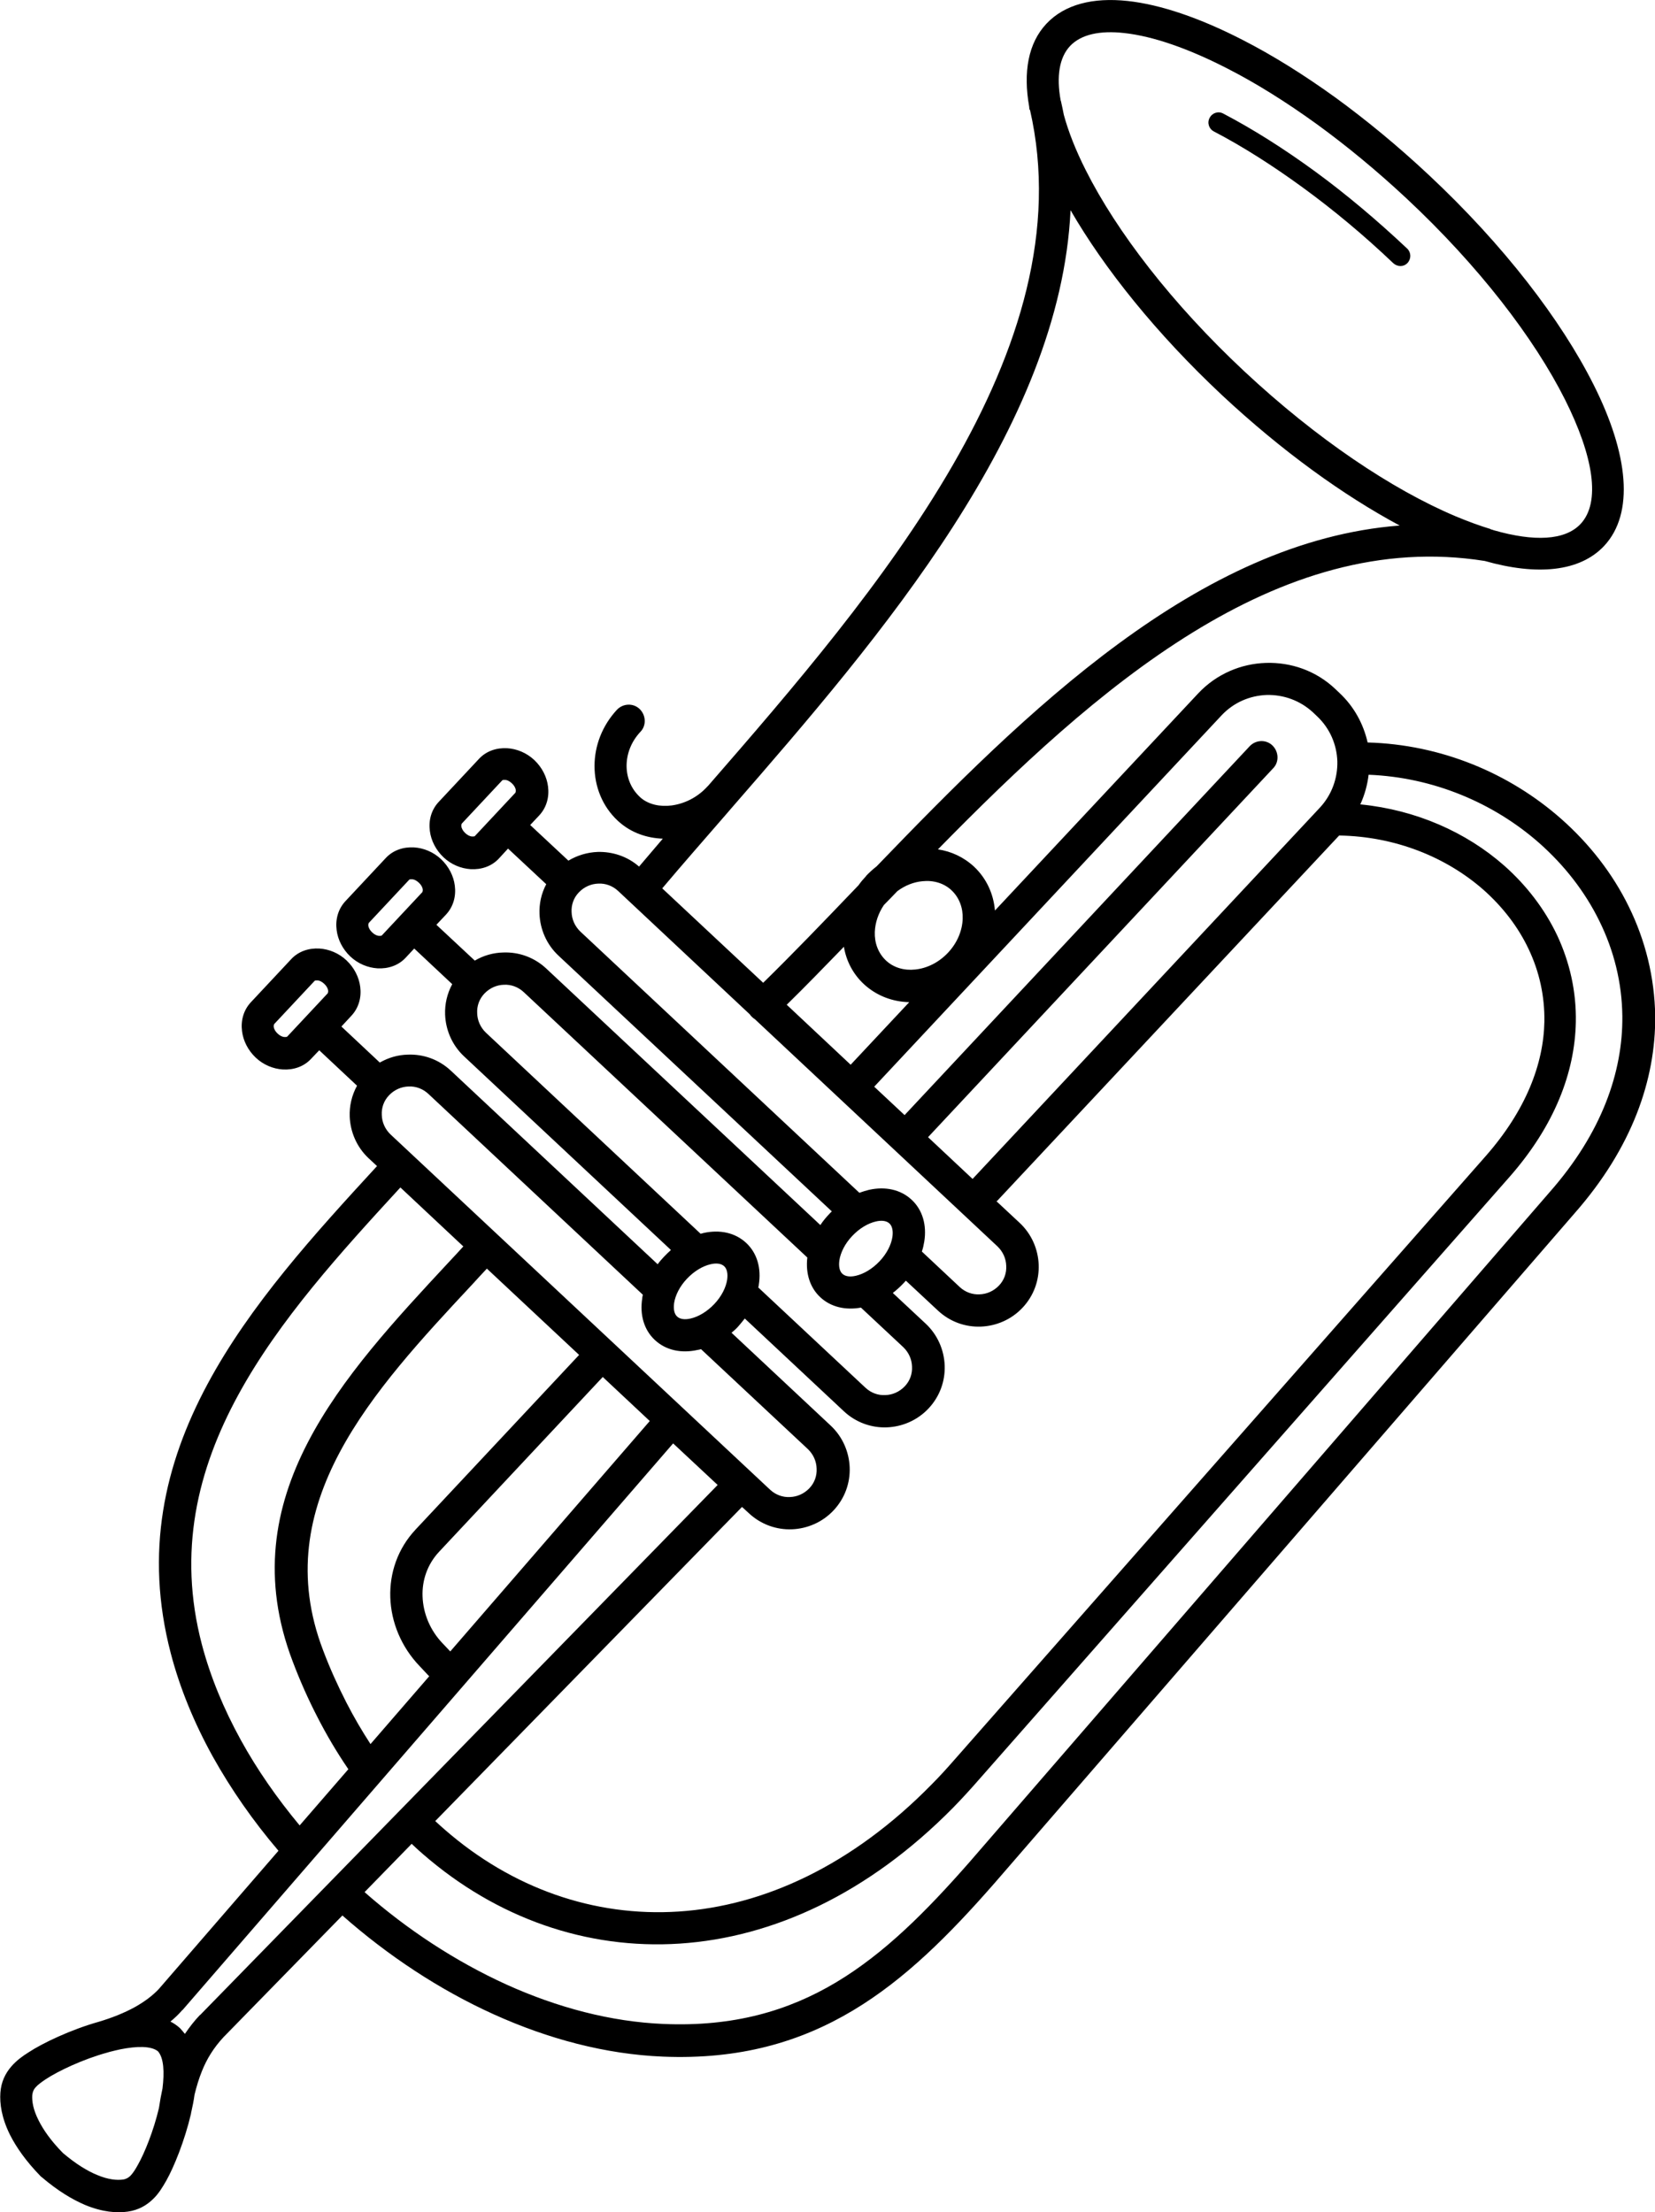 <?xml version="1.0" encoding="UTF-8"?>
<svg id="Ebene_2" data-name="Ebene 2" xmlns="http://www.w3.org/2000/svg" viewBox="0 0 83.62 111.76">
  <defs>
    <style>
      .cls-1 {
        fill: #000;
        stroke-width: 0px;
      }
    </style>
  </defs>
  <g id="Ebene_1-2" data-name="Ebene 1">
    <path class="cls-1" d="M52.02,5.55c-.01-.05-.02-.1-.02-.16-.31-1.75-.05-3.21.87-4.19S55.22-.14,56.98.05c1.66.18,3.65.86,5.79,1.96,1.51.77,3.1,1.76,4.72,2.93,1.55,1.13,3.13,2.43,4.68,3.88,3.8,3.55,6.71,7.35,8.35,10.62,1.76,3.5,2.07,6.49.53,8.14-1.23,1.31-3.39,1.51-6.03.76-10.48-1.67-19.67,6.45-27.63,14.57.67.1,1.3.39,1.82.87.63.59.99,1.38,1.06,2.22l10.27-10.97c.92-.98,2.16-1.5,3.42-1.54,1.26-.04,2.53.39,3.51,1.32l.2.19c.75.7,1.22,1.58,1.43,2.51,3.71.1,7.16,1.55,9.77,3.85,1.43,1.26,2.61,2.77,3.43,4.45.83,1.69,1.3,3.56,1.33,5.51.03,3.22-1.17,6.67-4.06,9.96h0s-29.35,33.89-29.35,33.89h0c-2.26,2.58-4.49,4.82-7.11,6.39-2.67,1.6-5.74,2.5-9.62,2.34-2.89-.12-5.79-.89-8.55-2.14-2.74-1.24-5.34-2.96-7.64-4.99l-6.01,6.15c-.49.53-.84,1.09-1.09,1.72-.15.37-.27.77-.37,1.18-.04.31-.11.63-.18.95v.02s0,0,0,0c-.32,1.36-.86,2.69-1.25,3.38-.19.33-.38.65-.66.92-.33.32-.73.56-1.28.64-.55.08-1.28.03-2.17-.34-.63-.27-1.36-.7-2.18-1.4l-.03-.02-.03-.03c-.75-.77-1.23-1.47-1.54-2.08-.43-.86-.53-1.59-.49-2.14.04-.55.25-.97.55-1.32.26-.3.56-.52.88-.72.7-.46,2.12-1.14,3.54-1.54h0c.64-.19,1.28-.44,1.84-.75.46-.26.87-.56,1.19-.9h0s6.05-6.99,6.05-6.99c-1.28-1.5-2.4-3.11-3.32-4.76-.94-1.7-1.66-3.45-2.12-5.21-2.68-10.24,4.12-17.77,10.42-24.62l-.42-.39c-.61-.57-.93-1.34-.96-2.11-.02-.53.1-1.07.37-1.56l-1.91-1.79-.41.43c-.37.4-.89.57-1.43.54-.48-.03-.98-.23-1.37-.6s-.63-.85-.69-1.33c-.07-.53.07-1.06.44-1.46l2.04-2.18c.37-.4.89-.57,1.43-.54.48.03.98.23,1.37.6s.63.85.69,1.33c.07.53-.07,1.06-.44,1.46l-.51.55,1.94,1.82c.44-.25.92-.39,1.42-.4.78-.03,1.56.24,2.17.81l10.45,9.78c.09-.13.2-.25.31-.37s.24-.24.36-.35l-10.45-9.78c-.61-.57-.93-1.34-.96-2.11-.02-.53.1-1.06.36-1.54l-1.92-1.8-.43.46c-.37.4-.89.57-1.43.54-.48-.03-.98-.23-1.37-.6s-.63-.85-.69-1.33c-.07-.53.07-1.06.44-1.46l2.04-2.18c.37-.4.89-.57,1.43-.54.48.03.98.23,1.37.6s.63.85.69,1.33c.07.53-.07,1.06-.44,1.46l-.49.52,1.94,1.81c.44-.26.94-.4,1.44-.41.78-.03,1.56.24,2.17.81l13.85,12.96c.13-.2.28-.38.45-.56.04-.05.09-.09.13-.13l-13.81-12.92c-.61-.57-.93-1.34-.96-2.11-.02-.51.09-1.03.34-1.5l-1.93-1.8-.46.5c-.37.4-.89.57-1.43.54-.48-.03-.98-.23-1.37-.6s-.63-.85-.69-1.33c-.07-.53.07-1.06.44-1.46l2.04-2.18c.37-.4.89-.57,1.43-.54.48.03.98.23,1.37.6s.63.85.69,1.33c.07.53-.07,1.06-.44,1.46l-.46.49,1.93,1.8c.45-.27.96-.42,1.48-.44.74-.02,1.5.22,2.09.74.39-.46.79-.93,1.2-1.41-.8-.03-1.57-.29-2.19-.83-.07-.06-.08-.07-.09-.08-.78-.73-1.17-1.73-1.17-2.76,0-1.01.38-2.03,1.13-2.84.31-.33.83-.35,1.15-.04s.35.83.04,1.15c-.47.5-.7,1.12-.7,1.72,0,.58.22,1.15.66,1.56.05.05.02.02.04.04.41.36,1,.48,1.59.4.64-.09,1.27-.4,1.75-.91.05-.06.06-.06.07-.07h0c8.52-9.79,19.05-22.06,16.27-34.17h0ZM61.33,6.64c-.25-.13-.35-.44-.21-.69.13-.25.44-.35.69-.21,1.49.78,3.06,1.77,4.66,2.94,1.53,1.12,3.09,2.43,4.63,3.88.2.19.21.51.02.72s-.51.21-.72.02c-1.49-1.42-3.02-2.69-4.54-3.8-1.56-1.14-3.09-2.11-4.53-2.86h0ZM45.35,45.01c-.23.24-.46.48-.69.71-.29.43-.44.9-.46,1.36-.02.55.17,1.07.56,1.44s.93.52,1.48.46c.59-.06,1.19-.35,1.66-.85s.72-1.12.74-1.71c.02-.55-.17-1.07-.56-1.44s-.93-.52-1.48-.46c-.43.04-.87.21-1.26.5h0ZM42.64,47.83c-.99,1.02-1.95,2.01-2.89,2.93l3.23,3.03,2.96-3.16c-.84-.02-1.65-.32-2.29-.91-.55-.51-.89-1.17-1.01-1.88h0ZM43.76,44.25c.17-.18.35-.34.53-.48,7.56-7.85,16.27-16.44,26.43-17.22-2.84-1.52-5.96-3.77-8.97-6.58-3.31-3.1-5.95-6.39-7.66-9.35-.52,10.99-9.58,21.53-17.11,30.18h0s-.31.36-.31.36c-1.11,1.28-2.19,2.51-3.21,3.72l5.1,4.77c1.49-1.46,3.02-3.05,4.59-4.69l.23-.24c.11-.16.24-.31.38-.46h0ZM45.7,56.34l17.44-18.64c.31-.33.83-.35,1.15-.04s.35.83.04,1.15l-17.44,18.64,2.25,2.11,17.55-18.76c.61-.66.9-1.5.88-2.34-.03-.84-.37-1.66-1.03-2.28l-.2-.19c-.66-.61-1.5-.9-2.34-.88-.84.03-1.66.37-2.28,1.03l-17.55,18.76,1.53,1.43ZM50.34,60.68l1.18,1.1c.61.57.93,1.34.96,2.11.03.78-.24,1.56-.81,2.17s-1.34.93-2.11.96c-.78.03-1.56-.24-2.17-.81l-1.62-1.51s-.08.09-.13.14c-.17.18-.35.34-.53.48l1.66,1.55c.61.57.93,1.34.96,2.11.03.78-.24,1.56-.81,2.17s-1.34.93-2.11.96-1.56-.24-2.17-.81l-5.01-4.69c-.1.13-.21.26-.32.39s-.23.23-.35.33l5.01,4.69c.61.57.93,1.34.96,2.11.03.78-.24,1.56-.81,2.17s-1.34.93-2.11.96-1.56-.24-2.17-.81l-.35-.32-15.5,15.87c.16.15.33.3.49.44,3.39,2.95,7.53,4.41,11.81,4.13,4.3-.28,8.76-2.33,12.76-6.4.41-.41.81-.85,1.21-1.31l26.81-30.46c2.02-2.3,2.92-4.64,2.96-6.79.02-1.3-.26-2.53-.79-3.65-.53-1.13-1.32-2.15-2.29-3.01-1.88-1.65-4.45-2.69-7.27-2.74,0,0-.01,0-.02,0l-17.29,18.47h0ZM68.76,40.64c2.79.28,5.32,1.4,7.24,3.09,1.13,1,2.05,2.2,2.68,3.53.63,1.35.97,2.83.94,4.38-.05,2.52-1.06,5.22-3.37,7.84l-26.81,30.45c-.42.48-.84.94-1.27,1.38-4.3,4.37-9.13,6.57-13.82,6.88-4.71.31-9.27-1.29-12.99-4.53-.19-.16-.37-.33-.56-.51l-2.38,2.44c2.16,1.9,4.6,3.5,7.17,4.67,2.57,1.16,5.27,1.88,7.94,1.99,3.53.15,6.3-.66,8.71-2.1,2.46-1.47,4.57-3.6,6.73-6.06l29.35-33.89h0c2.6-2.96,3.68-6.03,3.65-8.87-.02-1.7-.43-3.32-1.16-4.8-.73-1.49-1.78-2.83-3.05-3.95-2.3-2.02-5.34-3.31-8.61-3.44-.06.51-.2,1.02-.42,1.5h0ZM21.67,84.67l-.47-.5c-.93-.97-1.44-2.22-1.48-3.47-.04-1.23.37-2.46,1.28-3.43l8.26-8.82-4.66-4.36c-.24.26-.49.52-.73.79-5.01,5.37-10.36,11.12-7.55,18.48.35.93.75,1.81,1.18,2.65.38.74.79,1.44,1.22,2.1l2.97-3.43ZM30.45,69.57l-8.26,8.82c-.6.64-.87,1.45-.84,2.26.03.86.38,1.72,1.03,2.39l.37.39,10.08-11.64-2.37-2.22ZM8.03,106.5c.05-.34.11-.67.18-.99.1-.82.07-1.54-.23-1.88-.35-.28-1.08-.26-1.89-.1-.18.04-.36.08-.55.13-.03.01-.07.02-.1.03h0c-1.25.34-2.5.94-3.11,1.34-.21.14-.41.28-.54.43-.09.1-.14.22-.16.38-.02.31.04.73.32,1.28.24.48.62,1.03,1.23,1.65.66.56,1.24.91,1.73,1.11.57.24,1,.27,1.3.23.16-.02.27-.09.37-.18.14-.14.27-.35.39-.57.33-.58.79-1.71,1.06-2.86h0ZM9.35,102.74c.22-.32.46-.64.75-.94h.01s26.15-26.78,26.15-26.78l-2.25-2.1-24.79,28.63h-.01c-.18.21-.38.4-.6.58.17.08.32.19.46.31l.04.04c.08.09.16.18.23.27h0ZM17.6,89.38s-.03-.04-.04-.06c-.55-.81-1.06-1.67-1.52-2.57-.46-.89-.88-1.83-1.25-2.81-3.17-8.3,2.55-14.44,7.89-20.18.24-.26.49-.52.73-.79l-3.18-2.98c-6.01,6.54-12.49,13.71-10.03,23.09.43,1.63,1.1,3.25,1.97,4.83.82,1.49,1.83,2.94,2.97,4.31l2.47-2.85h0ZM15.89,49.56l-2.04,2.18s-.03.07-.02.13c.01.11.08.24.2.35s.24.17.36.17c.06,0,.11,0,.13-.03l2.04-2.18s.03-.07.02-.13c-.01-.11-.08-.24-.2-.35s-.24-.17-.36-.17c-.06,0-.11,0-.13.03ZM20.67,44.45l-2.04,2.18s-.03.07-.02.13c.01.11.08.24.2.35s.24.17.36.17c.06,0,.11,0,.13-.03l2.04-2.18s.03-.07.02-.13c-.01-.11-.08-.24-.2-.35s-.24-.17-.36-.17c-.06,0-.11,0-.13.03ZM25.37,39.43l-2.04,2.18s-.03.07-.02.13c.01.11.08.24.2.35s.24.17.36.17c.06,0,.11,0,.13-.03l2.04-2.18s.03-.07.02-.13c-.01-.11-.08-.24-.2-.35s-.24-.17-.36-.17c-.06,0-.11,0-.13.03ZM38.32,65.05l5.41,5.06c.28.26.64.39,1,.37.36-.01.71-.16.98-.44s.39-.64.37-1c-.01-.36-.16-.71-.44-.98l-2.14-2c-.77.14-1.51-.02-2.05-.52s-.75-1.23-.66-2.01l-14.33-13.41c-.28-.26-.64-.39-1-.37-.36.01-.71.16-.98.44s-.39.64-.37,1c.01.36.16.71.44.98l10.85,10.16c.05-.01.1-.03.15-.04.81-.18,1.59-.02,2.15.5s.77,1.29.64,2.11c0,.05-.02.1-.03.16h0ZM35.42,68.16c-.06.02-.12.03-.18.04-.81.18-1.59.02-2.15-.5s-.77-1.29-.64-2.11c0-.06.02-.12.03-.18l-10.84-10.15c-.28-.26-.64-.39-1-.37-.36.01-.71.16-.98.44s-.39.64-.37,1c.01.36.16.71.44.98l19.18,17.95c.28.26.64.39,1,.37.36-.01.71-.16.98-.44s.39-.64.37-1c-.01-.36-.16-.71-.44-.98l-5.4-5.05ZM35.9,63.87c-.39.09-.82.34-1.19.73s-.59.84-.65,1.23c-.04.29,0,.54.15.68s.4.17.69.1c.39-.09.82-.34,1.19-.73s.59-.84.65-1.23c.04-.29,0-.54-.15-.68s-.4-.17-.69-.1ZM46.58,63.23l1.91,1.79c.28.26.64.39,1,.37.36-.01.71-.16.98-.44s.39-.64.37-1c-.01-.36-.16-.71-.44-.98l-12.27-11.49c-.06-.03-.11-.08-.16-.13-.03-.03-.06-.06-.08-.1l-6.66-6.24c-.28-.26-.64-.39-1-.37-.36.01-.71.16-.98.44s-.39.64-.37,1c.01.36.16.71.44.98l14.1,13.2c.16-.06.33-.11.49-.15.81-.18,1.59-.02,2.15.5s.77,1.29.64,2.11c-.03.17-.06.33-.12.5h0ZM44.25,61.71c-.39.09-.82.34-1.19.73s-.59.84-.65,1.23c-.04.29,0,.54.15.68s.4.17.69.1c.39-.09.82-.34,1.19-.73s.59-.84.65-1.23c.04-.29,0-.54-.15-.68s-.4-.17-.69-.1ZM75.31,26.74c.06.01.12.03.17.05,2.03.58,3.59.52,4.38-.32,1.03-1.1.65-3.42-.79-6.29-1.56-3.1-4.35-6.74-8.01-10.16-1.5-1.4-3.03-2.66-4.53-3.75-1.55-1.12-3.07-2.07-4.5-2.8-1.98-1.02-3.77-1.64-5.22-1.8-1.24-.14-2.19.07-2.74.65s-.7,1.55-.48,2.75c.01.04.03.07.03.11.05.21.09.42.13.62.23.85.6,1.79,1.11,2.8,1.56,3.1,4.35,6.74,8.01,10.16s7.47,5.97,10.67,7.32c.62.26,1.22.48,1.78.65h0Z"/>
  </g>
</svg>